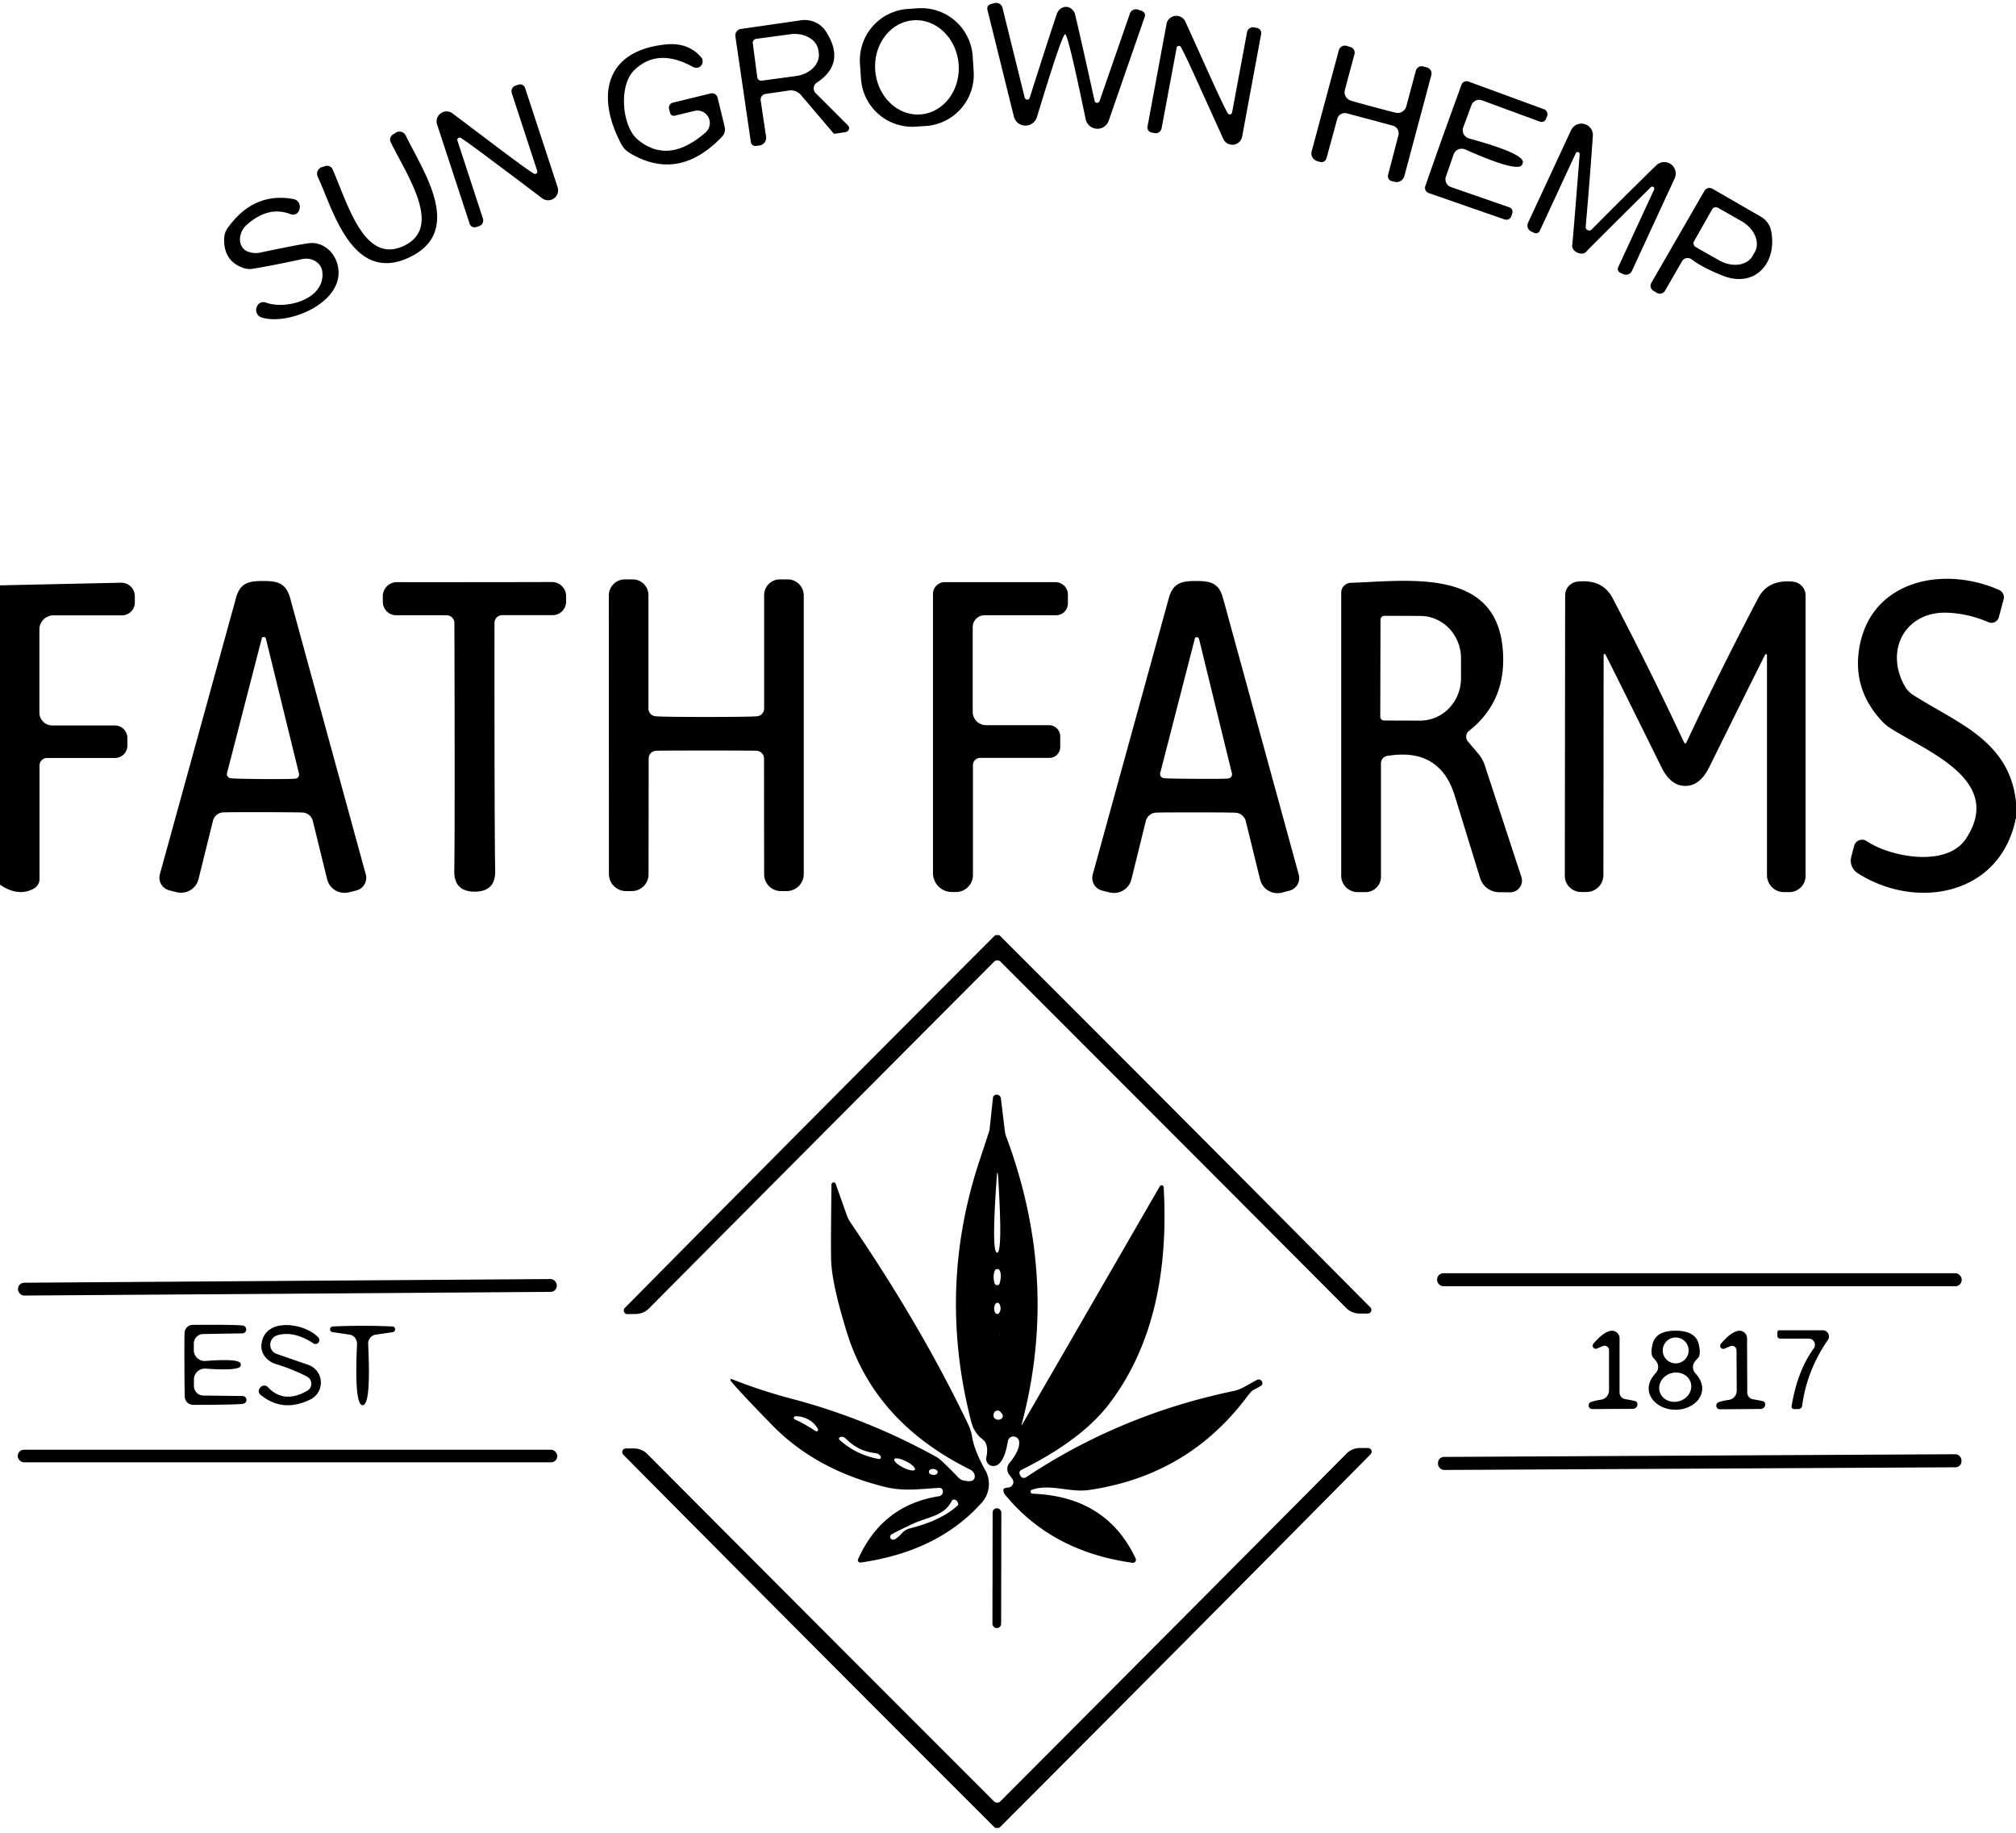 <?xml version="1.0" encoding="UTF-8" standalone="no"?>
<!DOCTYPE svg PUBLIC "-//W3C//DTD SVG 1.1//EN" "http://www.w3.org/Graphics/SVG/1.1/DTD/svg11.dtd">
<svg xmlns="http://www.w3.org/2000/svg" version="1.1" viewBox="0.00 0.00 176.00 160.00">
<path fill="#000000" d="
  M 93.09 0.60
  Q 93.36 0.61 93.58 0.81
  Q 93.79 0.99 93.85 1.24
  Q 94.31 3.13 95.56 8.81
  A 0.23 0.22 -42.0 0 0 95.99 8.83
  L 98.64 1.19
  A 0.56 0.56 0.0 0 1 99.35 0.84
  L 99.69 0.96
  A 0.40 0.39 19.1 0 1 99.94 1.46
  L 96.79 10.54
  A 1.05 1.04 48.7 0 1 94.78 10.41
  Q 93.25 3.00 92.99 2.99
  Q 92.72 2.98 90.53 10.21
  A 1.05 1.04 -43.6 0 1 88.51 10.16
  L 86.20 0.84
  A 0.40 0.39 -13.9 0 1 86.49 0.36
  L 86.84 0.27
  A 0.56 0.56 0.0 0 1 87.52 0.69
  L 89.46 8.53
  A 0.23 0.22 47.1 0 0 89.89 8.55
  Q 91.65 3.01 92.28 1.17
  Q 92.37 0.93 92.59 0.76
  Q 92.83 0.59 93.09 0.60
  Z"
/>
<path fill="#000000" d="
  M 85.003 6.222
  A 4.49 4.49 0.0 0 1 80.82 10.999
  L 79.942 11.058
  A 4.49 4.49 0.0 0 1 75.165 6.875
  L 75.077 5.558
  A 4.49 4.49 0.0 0 1 79.26 0.78
  L 80.138 0.722
  A 4.49 4.49 0.0 0 1 84.915 4.905
  L 85.003 6.222
  Z
  M 79.705 1.774
  A 4.12 3.65 -94.8 0 0 76.413 6.185
  A 4.12 3.65 -94.8 0 0 80.395 9.986
  A 4.12 3.65 -94.8 0 0 83.687 5.575
  A 4.12 3.65 -94.8 0 0 79.705 1.774
  Z"
/>
<path fill="#000000" d="
  M 105.72 6.83
  Q 106.89 9.41 107.19 9.89
  A 0.20 0.20 0.0 0 0 107.56 9.83
  L 108.87 2.81
  A 0.53 0.52 -79.2 0 1 109.48 2.39
  L 109.73 2.44
  A 0.45 0.45 0.0 0 1 110.10 2.97
  L 108.44 11.93
  A 0.87 0.87 0.0 0 1 106.79 12.12
  Q 105.48 9.22 104.56 7.19
  Q 103.39 4.61 103.10 4.12
  A 0.20 0.20 0.0 0 0 102.72 4.19
  L 101.41 11.20
  A 0.53 0.52 -79.2 0 1 100.80 11.62
  L 100.55 11.57
  A 0.45 0.45 0.0 0 1 100.18 11.04
  L 101.84 2.09
  A 0.87 0.87 0.0 0 1 103.49 1.90
  Q 104.80 4.79 105.72 6.83
  Z"
/>
<path fill="#000000" d="
  M 74.03 10.95
  A 0.35 0.34 -26.4 0 1 73.83 11.53
  L 72.85 11.68
  A 0.10 0.10 0.0 0 1 72.78 11.65
  L 69.93 8.30
  A 1.17 1.15 -23.8 0 0 68.88 7.90
  L 66.84 8.20
  A 0.50 0.50 0.0 0 0 66.41 8.77
  L 66.88 11.94
  A 0.68 0.67 81.8 0 1 66.32 12.70
  L 66.01 12.74
  A 0.41 0.39 -7.7 0 1 65.55 12.40
  L 64.20 3.17
  A 0.57 0.57 0.0 0 1 64.67 2.53
  L 69.93 1.77
  A 2.21 2.21 0.0 0 1 72.12 2.77
  Q 73.88 5.53 71.30 7.22
  A 0.59 0.59 0.0 0 0 71.21 8.13
  L 74.03 10.95
  Z
  M 65.72 3.79
  L 66.11 6.74
  A 0.35 0.35 0.0 0 0 66.51 7.04
  L 69.49 6.64
  A 2.24 1.73 -7.7 0 0 71.48 4.62
  L 71.45 4.41
  A 2.24 1.73 -7.7 0 0 69.00 2.99
  L 66.02 3.39
  A 0.35 0.35 0.0 0 0 65.72 3.79
  Z"
/>
<path fill="#000000" d="
  M 58.90 10.10
  A 0.34 0.33 76.2 0 1 58.50 9.85
  L 58.41 9.51
  A 0.46 0.45 -13.9 0 1 58.75 8.96
  L 62.03 8.16
  A 0.51 0.50 76.1 0 1 62.65 8.54
  L 63.26 11.05
  A 0.95 0.95 0.0 0 1 63.03 11.94
  Q 59.23 15.91 54.98 13.36
  A 1.97 1.94 -89.6 0 1 54.26 12.62
  C 52.06 8.53 52.68 4.44 58.12 3.88
  Q 60.09 3.68 61.22 5.01
  A 0.56 0.56 0.0 0 1 60.53 5.86
  Q 57.40 4.12 55.35 6.15
  C 53.99 7.49 54.30 11.05 55.68 12.19
  Q 58.36 14.41 61.61 11.55
  A 1.09 1.09 0.0 0 0 60.63 9.68
  L 58.90 10.10
  Z"
/>
<path fill="#000000" d="
  M 119.89 9.33
  Q 121.49 9.76 121.86 9.84
  A 0.77 0.77 0.0 0 0 122.77 9.29
  L 123.61 6.16
  A 0.52 0.51 14.7 0 1 124.24 5.80
  L 124.58 5.89
  A 0.55 0.54 -75.3 0 1 124.96 6.55
  L 122.60 15.38
  A 0.71 0.70 -74.6 0 1 121.74 15.87
  L 121.49 15.81
  A 0.45 0.44 -75.5 0 1 121.18 15.27
  L 122.08 11.82
  A 0.70 0.69 17.5 0 0 121.64 10.98
  Q 121.63 10.98 119.59 10.43
  Q 117.55 9.89 117.54 9.88
  A 0.70 0.69 12.5 0 0 116.74 10.39
  L 115.80 13.83
  A 0.45 0.44 -74.5 0 1 115.26 14.14
  L 115.01 14.07
  A 0.71 0.70 -75.4 0 1 114.51 13.21
  L 116.88 4.39
  A 0.55 0.54 -74.7 0 1 117.54 4.00
  L 117.88 4.10
  A 0.52 0.51 15.3 0 1 118.25 4.72
  L 117.41 7.85
  A 0.77 0.77 0.0 0 0 117.92 8.78
  Q 118.28 8.90 119.89 9.33
  Z"
/>
<path fill="#000000" d="
  M 132.91 14.29
  Q 132.79 15.21 127.92 13.05
  A 0.75 0.75 0.0 0 0 126.90 13.49
  L 126.23 15.42
  A 0.72 0.71 -71.2 0 0 126.67 16.33
  L 131.77 18.10
  A 0.41 0.41 0.0 0 1 132.02 18.63
  L 131.94 18.88
  A 0.47 0.46 18.8 0 1 131.36 19.16
  L 124.72 16.85
  A 0.48 0.47 19.5 0 1 124.43 16.25
  Q 125.21 14.01 125.99 11.82
  Q 126.78 9.62 127.59 7.40
  A 0.48 0.47 19.9 0 1 128.20 7.12
  L 134.80 9.54
  A 0.47 0.46 20.5 0 1 135.07 10.13
  L 134.97 10.37
  A 0.41 0.41 0.0 0 1 134.44 10.62
  L 129.38 8.76
  A 0.72 0.71 -69.5 0 0 128.46 9.18
  L 127.75 11.10
  A 0.75 0.75 0.0 0 0 128.26 12.09
  Q 133.40 13.50 132.91 14.29
  Z"
/>
<path fill="#000000" d="
  M 43.84 13.17
  Q 46.11 14.87 46.60 15.15
  A 0.20 0.20 0.0 0 0 46.90 14.92
  L 44.68 8.13
  A 0.53 0.52 72.1 0 1 45.01 7.47
  L 45.26 7.39
  A 0.46 0.45 -18.2 0 1 45.84 7.68
  L 48.68 16.34
  A 0.87 0.87 0.0 0 1 47.32 17.30
  Q 44.79 15.38 43.00 14.05
  Q 40.73 12.34 40.24 12.05
  A 0.20 0.20 0.0 0 0 39.94 12.29
  L 42.16 19.08
  A 0.53 0.52 72.1 0 1 41.83 19.74
  L 41.58 19.82
  A 0.46 0.45 -18.2 0 1 41.00 19.53
  L 38.16 10.87
  A 0.87 0.87 0.0 0 1 39.52 9.91
  Q 42.05 11.82 43.84 13.17
  Z"
/>
<path fill="#000000" d="
  M 138.61 20.09
  Q 138.81 20.18 138.94 20.05
  Q 141.82 17.14 144.61 14.42
  A 1.00 1.00 0.0 0 1 146.21 15.55
  L 142.47 23.65
  A 0.57 0.57 0.0 0 1 141.71 23.93
  L 141.45 23.81
  A 0.36 0.36 0.0 0 1 141.27 23.33
  L 144.41 16.54
  A 0.18 0.18 0.0 0 0 144.12 16.34
  Q 138.63 21.79 138.50 21.95
  C 138.31 22.19 137.97 22.18 137.70 22.05
  C 137.43 21.93 137.21 21.68 137.26 21.38
  Q 137.30 21.17 137.91 13.46
  A 0.18 0.18 0.0 0 0 137.57 13.37
  L 134.42 20.16
  A 0.36 0.36 0.0 0 1 133.94 20.33
  L 133.68 20.21
  A 0.57 0.57 0.0 0 1 133.40 19.45
  L 137.16 11.36
  A 1.00 1.00 0.0 0 1 139.06 11.85
  Q 138.79 15.73 138.43 19.82
  Q 138.42 20.00 138.61 20.09
  Z"
/>
<path fill="#000000" d="
  M 35.71 22.48
  C 30.74 24.80 29.07 18.29 27.74 15.43
  A 0.61 0.60 68.5 0 1 28.10 14.59
  L 28.39 14.50
  A 0.53 0.52 -20.5 0 1 29.04 14.79
  C 30.41 17.95 31.82 23.07 35.24 21.47
  C 38.66 19.88 35.65 15.51 34.11 12.42
  A 0.53 0.52 -29.4 0 1 34.31 11.74
  L 34.56 11.58
  A 0.61 0.60 61.5 0 1 35.43 11.84
  C 36.77 14.70 40.69 20.16 35.71 22.48
  Z"
/>
<path fill="#000000" d="
  M 146.84 22.81
  L 145.36 25.38
  A 0.52 0.52 0.0 0 1 144.65 25.57
  L 144.35 25.39
  A 0.51 0.51 0.0 0 1 144.16 24.70
  L 148.80 16.66
  A 0.51 0.51 0.0 0 1 149.50 16.48
  L 153.73 18.92
  A 1.86 1.82 10.2 0 1 154.63 20.19
  C 155.16 22.99 153.19 25.18 150.38 24.06
  Q 148.59 23.34 147.70 22.65
  A 0.59 0.58 34.0 0 0 146.84 22.81
  Z
  M 149.47 18.28
  L 147.90 21.05
  A 0.38 0.38 0.0 0 0 148.04 21.57
  L 150.09 22.73
  A 2.34 1.77 29.6 0 0 153.00 22.35
  L 153.20 22.00
  A 2.34 1.77 29.6 0 0 152.04 19.31
  L 149.98 18.14
  A 0.38 0.38 0.0 0 0 149.47 18.28
  Z"
/>
<path fill="#000000" d="
  M 22.83 27.71
  A 0.68 0.67 -69.0 0 1 22.42 26.79
  L 22.45 26.73
  A 0.60 0.59 21.5 0 1 23.20 26.41
  C 24.98 27.07 28.47 26.12 28.13 23.67
  A 1.48 1.31 -10.4 0 0 26.38 22.62
  Q 23.90 23.16 22.09 23.46
  A 1.69 1.67 50.0 0 1 21.21 23.38
  Q 19.49 22.76 19.57 20.78
  A 1.65 1.57 -27.0 0 1 19.88 19.90
  Q 22.15 16.73 25.63 17.38
  A 0.68 0.67 -78.4 0 1 26.16 18.19
  L 26.14 18.29
  A 0.58 0.57 -72.7 0 1 25.37 18.70
  Q 23.45 17.94 21.55 19.62
  A 1.55 1.28 -48.1 0 0 21.46 21.88
  Q 21.57 21.95 21.84 22.03
  A 1.87 1.84 -42.5 0 0 22.67 22.06
  Q 26.04 21.35 26.99 21.23
  A 2.46 2.20 77.3 0 1 29.43 22.97
  C 30.44 26.26 25.26 28.49 22.83 27.71
  Z"
/>
<path fill="#000000" d="
  M 176.00 70.01
  L 176.00 71.37
  C 174.67 78.20 167.29 79.49 162.18 76.23
  A 1.31 1.30 -66.4 0 1 161.62 74.79
  L 161.87 73.84
  A 0.72 0.72 0.0 0 1 162.97 73.43
  C 165.00 74.81 169.94 75.77 171.63 73.22
  C 175.02 68.08 168.12 65.57 164.99 63.54
  A 3.65 3.57 -4.5 0 1 164.32 62.98
  Q 161.89 60.39 162.25 57.07
  C 162.94 50.80 169.41 49.26 174.52 51.50
  A 0.70 0.70 0.0 0 1 174.92 52.32
  L 174.50 53.89
  A 0.66 0.66 0.0 0 1 173.61 54.32
  Q 171.85 53.57 170.05 53.49
  C 166.40 53.32 164.48 56.70 166.30 59.92
  A 2.19 2.13 -89.2 0 0 166.99 60.65
  C 170.80 63.10 175.43 64.62 176.00 70.01
  Z"
/>
<path fill="#000000" d="
  M 0.00 77.24
  L 0.00 51.10
  L 10.56 50.87
  A 1.18 1.18 0.0 0 1 11.77 52.05
  L 11.77 52.60
  A 1.12 1.12 0.0 0 1 10.65 53.72
  L 4.67 53.72
  A 1.23 1.23 0.0 0 0 3.44 54.95
  L 3.44 62.21
  A 1.12 1.12 0.0 0 0 4.56 63.33
  L 10.02 63.33
  A 1.10 1.10 0.0 0 1 11.12 64.43
  L 11.12 65.09
  A 1.08 1.08 0.0 0 1 10.04 66.17
  L 4.11 66.17
  A 0.66 0.66 0.0 0 0 3.45 66.83
  L 3.45 76.74
  A 0.96 0.95 -14.1 0 1 2.94 77.58
  Q 1.60 78.31 0.00 77.24
  Z"
/>
<path fill="#000000" d="
  M 22.96 50.72
  C 24.21 50.72 24.96 50.88 25.33 52.21
  Q 28.06 62.21 31.93 76.32
  A 1.14 1.14 0.0 0 1 31.10 77.74
  L 30.45 77.90
  A 1.57 1.56 -13.7 0 1 28.56 76.76
  L 27.31 71.67
  A 0.97 0.97 0.0 0 0 26.41 70.93
  Q 25.79 70.91 22.95 70.90
  Q 20.11 70.90 19.49 70.92
  A 0.97 0.97 0.0 0 0 18.59 71.66
  L 17.33 76.75
  A 1.57 1.56 13.8 0 1 15.44 77.89
  L 14.79 77.73
  A 1.14 1.14 0.0 0 1 13.96 76.31
  Q 17.85 62.20 20.60 52.21
  C 20.96 50.88 21.72 50.72 22.96 50.72
  Z
  M 22.96 68.01
  Q 25.61 68.02 25.84 67.97
  A 0.36 0.36 0.0 0 0 26.10 67.53
  L 23.22 55.78
  A 0.22 0.09 82.1 0 0 23.14 55.63
  Q 23.10 55.61 23.06 55.61
  Q 22.96 55.61 22.92 55.63
  A 0.22 0.09 -81.4 0 0 22.84 55.78
  L 19.82 67.49
  A 0.36 0.36 0.0 0 0 20.08 67.93
  Q 20.30 67.99 22.96 68.01
  Z"
/>
<path fill="#000000" d="
  M 41.42 50.82
  Q 45.05 50.82 48.18 50.81
  A 1.23 1.23 0.0 0 1 49.42 52.04
  L 49.42 52.53
  A 1.17 1.17 0.0 0 1 48.25 53.70
  L 43.85 53.70
  A 0.68 0.68 0.0 0 0 43.17 54.38
  Q 43.16 72.06 43.23 76.03
  Q 43.26 77.84 41.45 77.84
  Q 39.63 77.84 39.66 76.03
  Q 39.72 72.06 39.67 54.38
  A 0.68 0.68 0.0 0 0 38.99 53.71
  L 34.59 53.71
  A 1.17 1.17 0.0 0 1 33.42 52.55
  L 33.42 52.06
  A 1.23 1.23 0.0 0 1 34.65 50.82
  Q 37.78 50.83 41.42 50.82
  Z"
/>
<path fill="#000000" d="
  M 61.66 62.59
  Q 65.34 62.59 66.09 62.53
  A 0.68 0.67 -2.3 0 0 66.71 61.86
  L 66.71 51.96
  A 1.38 1.37 90.0 0 1 68.08 50.58
  L 68.77 50.58
  A 1.41 1.40 90.0 0 1 70.17 51.99
  L 70.17 76.30
  A 1.49 1.49 0.0 0 1 68.68 77.79
  L 68.17 77.79
  A 1.46 1.46 0.0 0 1 66.71 76.33
  L 66.70 66.22
  A 0.68 0.68 0.0 0 0 66.06 65.54
  Q 65.77 65.52 61.66 65.52
  Q 57.55 65.52 57.26 65.54
  A 0.68 0.68 0.0 0 0 56.63 66.22
  L 56.62 76.33
  A 1.46 1.46 0.0 0 1 55.16 77.79
  L 54.65 77.79
  A 1.49 1.49 0.0 0 1 53.16 76.30
  L 53.15 51.99
  A 1.41 1.40 90.0 0 1 54.55 50.58
  L 55.24 50.58
  A 1.38 1.37 90.0 0 1 56.61 51.96
  L 56.61 61.86
  A 0.68 0.67 2.3 0 0 57.24 62.53
  Q 57.98 62.59 61.66 62.59
  Z"
/>
<path fill="#000000" d="
  M 84.94 66.80
  L 84.94 76.39
  A 1.48 1.48 0.0 0 1 83.46 77.87
  L 83.10 77.87
  A 1.65 1.65 0.0 0 1 81.45 76.22
  L 81.45 51.85
  A 1.03 1.03 0.0 0 1 82.48 50.82
  L 92.14 50.82
  A 1.09 1.09 0.0 0 1 93.23 51.91
  L 93.23 52.67
  A 1.04 1.03 -90.0 0 1 92.20 53.71
  L 85.96 53.71
  A 1.04 1.03 0.0 0 0 84.92 54.74
  L 84.92 62.14
  A 1.17 1.17 0.0 0 0 86.09 63.31
  L 91.58 63.31
  A 0.98 0.97 0.0 0 1 92.56 64.28
  L 92.56 65.21
  A 0.95 0.94 90.0 0 1 91.62 66.16
  L 85.58 66.16
  A 0.64 0.64 0.0 0 0 84.94 66.80
  Z"
/>
<path fill="#000000" d="
  M 104.40 70.92
  Q 101.55 70.92 100.94 70.94
  A 0.97 0.97 0.0 0 0 100.03 71.68
  L 98.77 76.78
  A 1.57 1.56 13.8 0 1 96.88 77.91
  L 96.23 77.75
  A 1.14 1.14 0.0 0 1 95.40 76.33
  Q 99.29 62.21 102.04 52.21
  C 102.41 50.88 103.16 50.72 104.41 50.72
  C 105.66 50.72 106.41 50.88 106.77 52.21
  Q 109.51 62.22 113.38 76.34
  A 1.14 1.14 0.0 0 1 112.55 77.76
  L 111.90 77.93
  A 1.57 1.56 -13.7 0 1 110.01 76.78
  L 108.76 71.69
  A 0.97 0.97 0.0 0 0 107.85 70.95
  Q 107.24 70.92 104.40 70.92
  Z
  M 104.41 67.99
  Q 107.06 68.01 107.28 67.95
  A 0.36 0.36 0.0 0 0 107.55 67.52
  L 104.68 55.79
  A 0.22 0.09 82.1 0 0 104.60 55.65
  Q 104.56 55.63 104.52 55.63
  Q 104.42 55.63 104.38 55.65
  A 0.22 0.09 -81.4 0 0 104.30 55.79
  L 101.29 67.48
  A 0.36 0.36 0.0 0 0 101.54 67.92
  Q 101.77 67.98 104.41 67.99
  Z"
/>
<path fill="#000000" d="
  M 128.16 64.74
  L 129.06 65.80
  A 3.02 2.95 16.7 0 1 129.63 66.83
  L 132.82 76.56
  A 1.03 1.02 -9.0 0 1 131.84 77.90
  L 130.93 77.89
  A 1.75 1.75 0.0 0 1 129.20 76.60
  Q 129.19 76.58 127.00 69.46
  Q 125.69 65.23 121.11 65.99
  A 0.66 0.65 -4.7 0 0 120.56 66.63
  L 120.56 76.54
  A 1.34 1.34 0.0 0 1 119.22 77.88
  L 118.53 77.88
  A 1.44 1.43 -0.0 0 1 117.09 76.45
  L 117.09 51.75
  A 0.87 0.86 89.0 0 1 117.92 50.88
  C 123.04 50.70 130.51 49.59 131.18 56.54
  Q 131.63 61.14 128.25 63.80
  A 0.65 0.65 0.0 0 0 128.16 64.74
  Z
  M 120.52 54.09
  L 120.50 62.57
  A 0.33 0.33 0.0 0 0 120.83 62.90
  L 123.98 62.91
  A 3.71 3.56 -89.9 0 0 127.55 59.21
  L 127.55 57.49
  A 3.71 3.56 -89.9 0 0 124.00 53.77
  L 120.85 53.76
  A 0.33 0.33 0.0 0 0 120.52 54.09
  Z"
/>
<path fill="#000000" d="
  M 147.13 64.90
  Q 147.20 64.90 147.24 64.79
  Q 150.19 58.50 153.49 52.22
  Q 154.36 50.56 156.53 50.78
  A 1.21 1.20 2.6 0 1 157.63 51.98
  L 157.63 76.47
  A 1.42 1.41 -0.0 0 1 156.21 77.88
  L 155.73 77.88
  A 1.48 1.47 90.0 0 1 154.26 76.40
  L 154.26 57.19
  A 0.09 0.08 58.6 0 0 154.10 57.15
  Q 152.56 60.21 149.21 66.99
  Q 148.40 68.61 147.13 68.61
  Q 145.85 68.61 145.05 66.98
  Q 141.70 60.20 140.16 57.14
  A 0.09 0.08 -58.6 0 0 140.00 57.18
  L 139.98 76.39
  A 1.48 1.47 -89.9 0 1 138.51 77.87
  L 138.03 77.87
  A 1.42 1.41 0.1 0 1 136.61 76.46
  L 136.64 51.97
  A 1.21 1.20 -2.5 0 1 137.74 50.77
  Q 139.91 50.55 140.78 52.21
  Q 144.07 58.50 147.01 64.79
  Q 147.06 64.90 147.13 64.90
  Z"
/>
<path fill="#000000" d="
  M 87.08 81.63
  Q 87.24 81.63 87.28 81.67
  Q 103.57 97.94 119.63 114.13
  A 0.32 0.31 67.4 0 1 119.41 114.67
  L 118.69 114.67
  A 1.64 1.63 -22.0 0 1 117.52 114.18
  Q 105.85 102.46 87.34 83.95
  Q 87.23 83.84 87.06 83.84
  Q 86.90 83.84 86.79 83.95
  Q 68.31 102.49 56.66 114.22
  A 1.64 1.63 22.0 0 1 55.49 114.71
  L 54.77 114.72
  A 0.32 0.31 -67.4 0 1 54.55 114.18
  Q 70.58 97.96 86.85 81.67
  Q 86.89 81.63 87.08 81.63
  Z"
/>
<path fill="#000000" d="
  M 101.59 103.65
  Q 102.26 115.42 96.84 122.55
  Q 94.43 125.71 89.15 128.33
  A 0.28 0.28 0.0 0 0 89.02 128.69
  L 89.07 128.81
  A 0.34 0.34 0.0 0 0 89.58 128.96
  Q 97.83 123.48 107.71 121.43
  Q 108.16 121.34 108.71 121.03
  Q 109.77 120.44 109.78 120.44
  A 0.33 0.33 0.0 0 1 110.18 120.89
  Q 110.14 120.98 109.41 121.35
  Q 109.25 121.43 108.88 121.92
  Q 103.71 128.83 95.04 130.08
  C 93.39 130.31 91.69 129.52 90.13 130.04
  A 0.18 0.18 0.0 0 0 90.18 130.40
  Q 96.61 130.65 99.15 136.07
  A 0.26 0.26 0.0 0 1 98.88 136.43
  Q 91.82 135.46 87.74 130.48
  A 0.65 0.63 28.6 0 1 87.60 130.03
  Q 87.61 129.90 88.04 129.86
  A 0.48 0.47 -21.6 0 0 88.37 129.10
  L 88.10 128.73
  A 0.82 0.81 46.3 0 1 88.12 127.73
  Q 89.06 126.58 88.97 125.84
  A 0.50 0.49 46.1 0 0 87.99 125.82
  Q 87.63 127.94 86.76 127.98
  A 0.62 0.62 0.0 0 1 86.11 127.23
  Q 86.35 126.07 85.77 125.64
  Q 85.05 125.10 84.79 124.12
  Q 81.80 112.52 85.51 101.33
  Q 86.39 98.67 86.39 98.63
  Q 86.69 95.75 86.71 95.72
  A 0.37 0.37 0.0 0 1 87.38 95.89
  L 87.72 98.71
  A 2.43 2.08 -62.4 0 0 87.83 99.19
  Q 92.55 111.79 89.18 124.39
  A 0.02 0.02 0.0 0 0 89.21 124.41
  L 101.25 103.57
  A 0.18 0.18 0.0 0 1 101.59 103.65
  Z
  M 87.05 109.36
  Q 87.55 109.37 87.14 102.75
  Q 87.11 102.38 87.08 102.38
  Q 87.04 102.38 87.02 102.75
  Q 86.54 109.36 87.05 109.36
  Z
  M 87.28 112.01
  Q 87.46 111.29 87.28 110.92
  A 0.24 0.24 0.0 0 0 86.84 110.94
  Q 86.66 111.42 86.82 112.01
  A 0.24 0.23 44.4 0 0 87.28 112.01
  Z
  M 87.079 113.73
  A 0.49 0.28 -88.9 0 0 86.79 114.215
  A 0.49 0.28 -88.9 0 0 87.061 114.71
  A 0.49 0.28 -88.9 0 0 87.35 114.225
  A 0.49 0.28 -88.9 0 0 87.079 113.73
  Z
  M 87.27 116.50
  A 0.02 0.02 0.0 0 0 87.25 116.48
  A 0.02 0.02 0.0 0 0 87.23 116.50
  A 0.02 0.02 0.0 0 0 87.25 116.52
  A 0.02 0.02 0.0 0 0 87.27 116.50
  Z
  M 86.98 123.91
  A 0.39 0.32 -2.7 0 0 87.49 123.45
  Q 87.37 123.29 87.34 123.25
  A 0.35 0.34 -58.5 0 0 86.76 123.39
  Q 86.65 123.79 86.98 123.91
  Z"
/>
<path fill="#000000" d="
  M 72.95 103.33
  L 73.91 106.04
  A 3.20 3.06 19.7 0 0 74.26 106.74
  Q 80.45 115.81 84.55 124.40
  A 4.14 4.06 28.5 0 1 84.87 125.44
  Q 85.04 126.59 86.03 128.37
  A 2.45 2.43 -38.8 0 1 85.71 131.18
  Q 81.91 135.44 75.13 136.41
  A 0.21 0.21 0.0 0 1 74.91 136.12
  Q 77.03 131.39 81.97 130.62
  A 0.40 0.40 0.0 0 0 82.31 130.16
  L 82.31 130.14
  A 0.29 0.29 0.0 0 0 82.01 129.89
  C 80.45 129.97 78.94 130.21 77.36 129.83
  Q 71.26 128.35 67.43 124.43
  Q 64.44 121.37 63.79 120.54
  A 0.09 0.09 0.0 0 1 63.90 120.40
  Q 66.38 121.39 69.15 122.12
  Q 75.76 123.87 81.79 127.21
  Q 82.15 127.41 83.68 129.00
  A 0.85 0.84 73.3 0 0 84.14 129.25
  Q 84.80 129.39 84.99 129.18
  A 0.65 0.52 32.7 0 0 84.69 128.29
  Q 76.39 124.18 73.95 116.37
  Q 72.62 112.09 72.56 110.00
  Q 72.52 108.85 72.59 103.39
  A 0.19 0.19 0.0 0 1 72.95 103.33
  Z
  M 70.32 124.39
  Q 70.76 124.64 71.21 124.93
  A 0.14 0.14 0.0 0 0 71.41 124.75
  Q 71.11 124.22 70.58 123.93
  Q 70.05 123.63 69.45 123.64
  A 0.14 0.14 0.0 0 0 69.39 123.91
  Q 69.88 124.14 70.32 124.39
  Z
  M 74.89 126.78
  Q 75.76 127.20 76.74 127.37
  A 0.14 0.14 0.0 0 0 76.90 127.21
  Q 76.88 127.09 76.76 126.99
  Q 76.64 126.89 76.37 126.85
  Q 75.65 126.76 75.05 126.47
  Q 74.44 126.18 73.92 125.66
  Q 73.73 125.48 73.58 125.44
  Q 73.43 125.41 73.32 125.47
  A 0.14 0.14 0.0 0 0 73.29 125.70
  Q 74.03 126.36 74.89 126.78
  Z
  M 78.069 127.383
  A 1.01 0.30 -153.1 0 0 78.834 128.107
  A 1.01 0.30 -153.1 0 0 79.871 128.297
  A 1.01 0.30 -153.1 0 0 79.106 127.573
  A 1.01 0.30 -153.1 0 0 78.069 127.383
  Z
  M 81.75 128.32
  Q 81.52 128.19 81.26 128.27
  A 0.23 0.23 0.0 0 0 81.26 128.71
  Q 81.72 128.85 81.84 128.59
  A 0.21 0.20 28.5 0 0 81.75 128.32
  Z
  M 83.09 131.03
  C 82.41 132.38 80.94 132.43 79.64 133.05
  Q 78.06 133.80 77.82 133.96
  A 0.25 0.25 0.0 0 0 78.05 134.40
  Q 78.36 134.28 78.73 133.86
  A 1.40 1.40 0.0 0 1 79.42 133.43
  Q 82.21 132.73 83.63 131.40
  A 0.08 0.08 0.0 0 0 83.66 131.32
  Q 83.60 131.00 83.36 130.92
  A 0.23 0.22 -66.8 0 0 83.09 131.03
  Z"
/>
<rect fill="#000000" x="125.46" y="111.15" width="45.80" height="1.14" rx="0.55"/>
<rect fill="#000000" x="-23.52" y="-0.56" transform="translate(25.09,112.38) rotate(-0.4)" width="47.04" height="1.12" rx="0.54"/>
<path fill="#000000" d="
  M 21.01 119.14
  Q 21.17 119.71 17.94 119.48
  A 0.95 0.95 0.0 0 0 16.93 120.43
  L 16.93 121.00
  A 0.83 0.83 0.0 0 0 17.75 121.83
  L 21.18 121.87
  A 0.34 0.34 0.0 0 1 21.26 122.54
  Q 20.79 122.64 16.86 122.64
  A 0.73 0.73 0.0 0 1 16.14 122.04
  Q 16.11 121.84 16.10 119.15
  Q 16.09 116.46 16.12 116.26
  A 0.73 0.73 0.0 0 1 16.84 115.66
  Q 20.77 115.63 21.24 115.73
  A 0.34 0.34 0.0 0 1 21.16 116.40
  L 17.73 116.46
  A 0.83 0.83 0.0 0 0 16.92 117.30
  L 16.92 117.87
  A 0.95 0.95 0.0 0 0 17.94 118.81
  Q 21.17 118.56 21.01 119.14
  Z"
/>
<path fill="#000000" d="
  M 27.32 117.25
  Q 25.62 116.15 24.21 116.57
  A 0.86 0.85 -43.8 0 0 24.17 118.20
  L 26.91 119.15
  A 1.64 1.64 0.0 0 1 27.10 122.17
  Q 24.69 123.36 22.74 121.76
  A 0.41 0.41 0.0 0 1 22.71 121.15
  L 22.76 121.09
  A 0.43 0.43 0.0 0 1 23.38 121.09
  Q 24.78 122.58 26.81 121.42
  A 0.71 0.71 0.0 0 0 26.78 120.16
  Q 25.40 119.47 24.14 119.10
  A 1.81 1.54 10.7 0 1 22.82 117.47
  C 22.96 114.97 26.53 115.44 27.76 116.73
  A 0.34 0.34 0.0 0 1 27.32 117.25
  Z"
/>
<path fill="#000000" d="
  M 31.66 115.74
  Q 32.94 115.74 34.28 115.80
  A 0.25 0.25 0.0 0 1 34.31 116.29
  L 32.81 116.51
  A 0.80 0.78 84.8 0 0 32.14 117.33
  Q 32.40 122.67 31.66 122.67
  Q 30.92 122.67 31.17 117.33
  A 0.80 0.78 -84.9 0 0 30.50 116.51
  L 29.00 116.29
  A 0.25 0.25 0.0 0 1 29.03 115.80
  Q 30.37 115.74 31.66 115.74
  Z"
/>
<path fill="#000000" d="
  M 157.33 122.73
  A 0.33 0.32 -85.9 0 1 157.01 123.01
  L 156.62 123.01
  A 0.22 0.21 -84.5 0 1 156.41 122.75
  Q 156.92 119.67 158.34 117.72
  A 0.54 0.54 0.0 0 0 157.90 116.86
  L 155.40 116.86
  A 0.23 0.23 0.0 0 1 155.17 116.63
  L 155.17 116.30
  A 0.17 0.17 0.0 0 1 155.34 116.13
  L 159.14 116.13
  A 0.54 0.54 0.0 0 1 159.58 116.97
  Q 157.74 119.63 157.33 122.73
  Z"
/>
<path fill="#000000" d="
  M 138.90 122.39
  Q 139.33 122.25 139.77 122.19
  A 0.82 0.80 86.4 0 0 140.47 121.38
  L 140.47 117.87
  A 0.39 0.39 0.0 0 0 139.93 117.51
  L 139.41 117.73
  A 0.27 0.27 0.0 0 1 139.11 117.30
  Q 139.93 116.33 140.57 116.19
  A 0.67 0.66 -6.6 0 1 141.39 116.83
  L 141.39 121.56
  A 0.59 0.59 0.0 0 0 141.87 122.14
  Q 142.81 122.30 142.86 122.36
  A 0.39 0.38 -19.7 0 1 142.56 122.99
  L 139.00 123.01
  A 0.32 0.32 0.0 0 1 138.90 122.39
  Z"
/>
<path fill="#000000" d="
  M 146.30 116.17
  Q 148.05 116.18 148.31 117.38
  Q 148.51 118.28 148.23 118.56
  Q 147.95 118.84 147.86 119.04
  A 0.81 0.81 0.0 0 0 148.02 119.90
  C 149.43 121.43 148.08 123.08 146.26 123.07
  C 144.44 123.06 143.10 121.39 144.54 119.88
  A 0.81 0.81 0.0 0 0 144.70 119.02
  Q 144.61 118.82 144.34 118.54
  Q 144.06 118.25 144.27 117.35
  Q 144.55 116.16 146.30 116.17
  Z
  M 147.42 117.89
  A 1.13 1.13 0.0 0 0 146.29 116.76
  A 1.13 1.13 0.0 0 0 145.16 117.89
  A 1.13 1.13 0.0 0 0 146.29 119.02
  A 1.13 1.13 0.0 0 0 147.42 117.89
  Z
  M 147.607 120.716
  A 1.41 1.27 -15.8 0 0 145.904 119.878
  A 1.41 1.27 -15.8 0 0 144.893 121.484
  A 1.41 1.27 -15.8 0 0 146.596 122.322
  A 1.41 1.27 -15.8 0 0 147.607 120.716
  Z"
/>
<path fill="#000000" d="
  M 150.15 123.03
  A 0.32 0.32 0.0 0 1 150.04 122.41
  Q 150.48 122.27 150.92 122.21
  A 0.82 0.80 86.2 0 0 151.62 121.40
  L 151.60 117.88
  A 0.39 0.39 0.0 0 0 151.06 117.52
  L 150.54 117.74
  A 0.27 0.27 0.0 0 1 150.24 117.31
  Q 151.06 116.33 151.70 116.19
  A 0.67 0.66 -6.8 0 1 152.52 116.83
  L 152.54 121.57
  A 0.59 0.59 0.0 0 0 153.02 122.15
  Q 153.96 122.31 154.02 122.37
  A 0.39 0.39 0.0 0 1 153.72 123.00
  L 150.15 123.03
  Z"
/>
<rect fill="#000000" x="1.55" y="126.56" width="47.10" height="1.10" rx="0.54"/>
<path fill="#000000" d="
  M 87.06 157.37
  Q 87.22 157.37 87.33 157.26
  Q 105.86 138.67 117.54 126.91
  A 1.65 1.63 22.0 0 1 118.72 126.41
  L 119.44 126.41
  A 0.32 0.32 0.0 0 1 119.66 126.95
  Q 103.58 143.21 87.27 159.54
  Q 87.23 159.58 87.04 159.58
  Q 86.88 159.58 86.84 159.54
  Q 70.51 143.23 54.41 126.99
  A 0.32 0.32 0.0 0 1 54.63 126.45
  L 55.35 126.45
  A 1.65 1.63 -22.0 0 1 56.52 126.94
  Q 68.22 138.70 86.78 157.26
  Q 86.89 157.37 87.06 157.37
  Z"
/>
<rect fill="#000000" x="-22.85" y="-0.57" transform="translate(148.39,127.64) rotate(-0.3)" width="45.70" height="1.14" rx="0.52"/>
<rect fill="#000000" x="-0.38" y="-5.23" transform="translate(87.03,136.90) rotate(0.1)" width="0.76" height="10.46" rx="0.37"/>
</svg>
